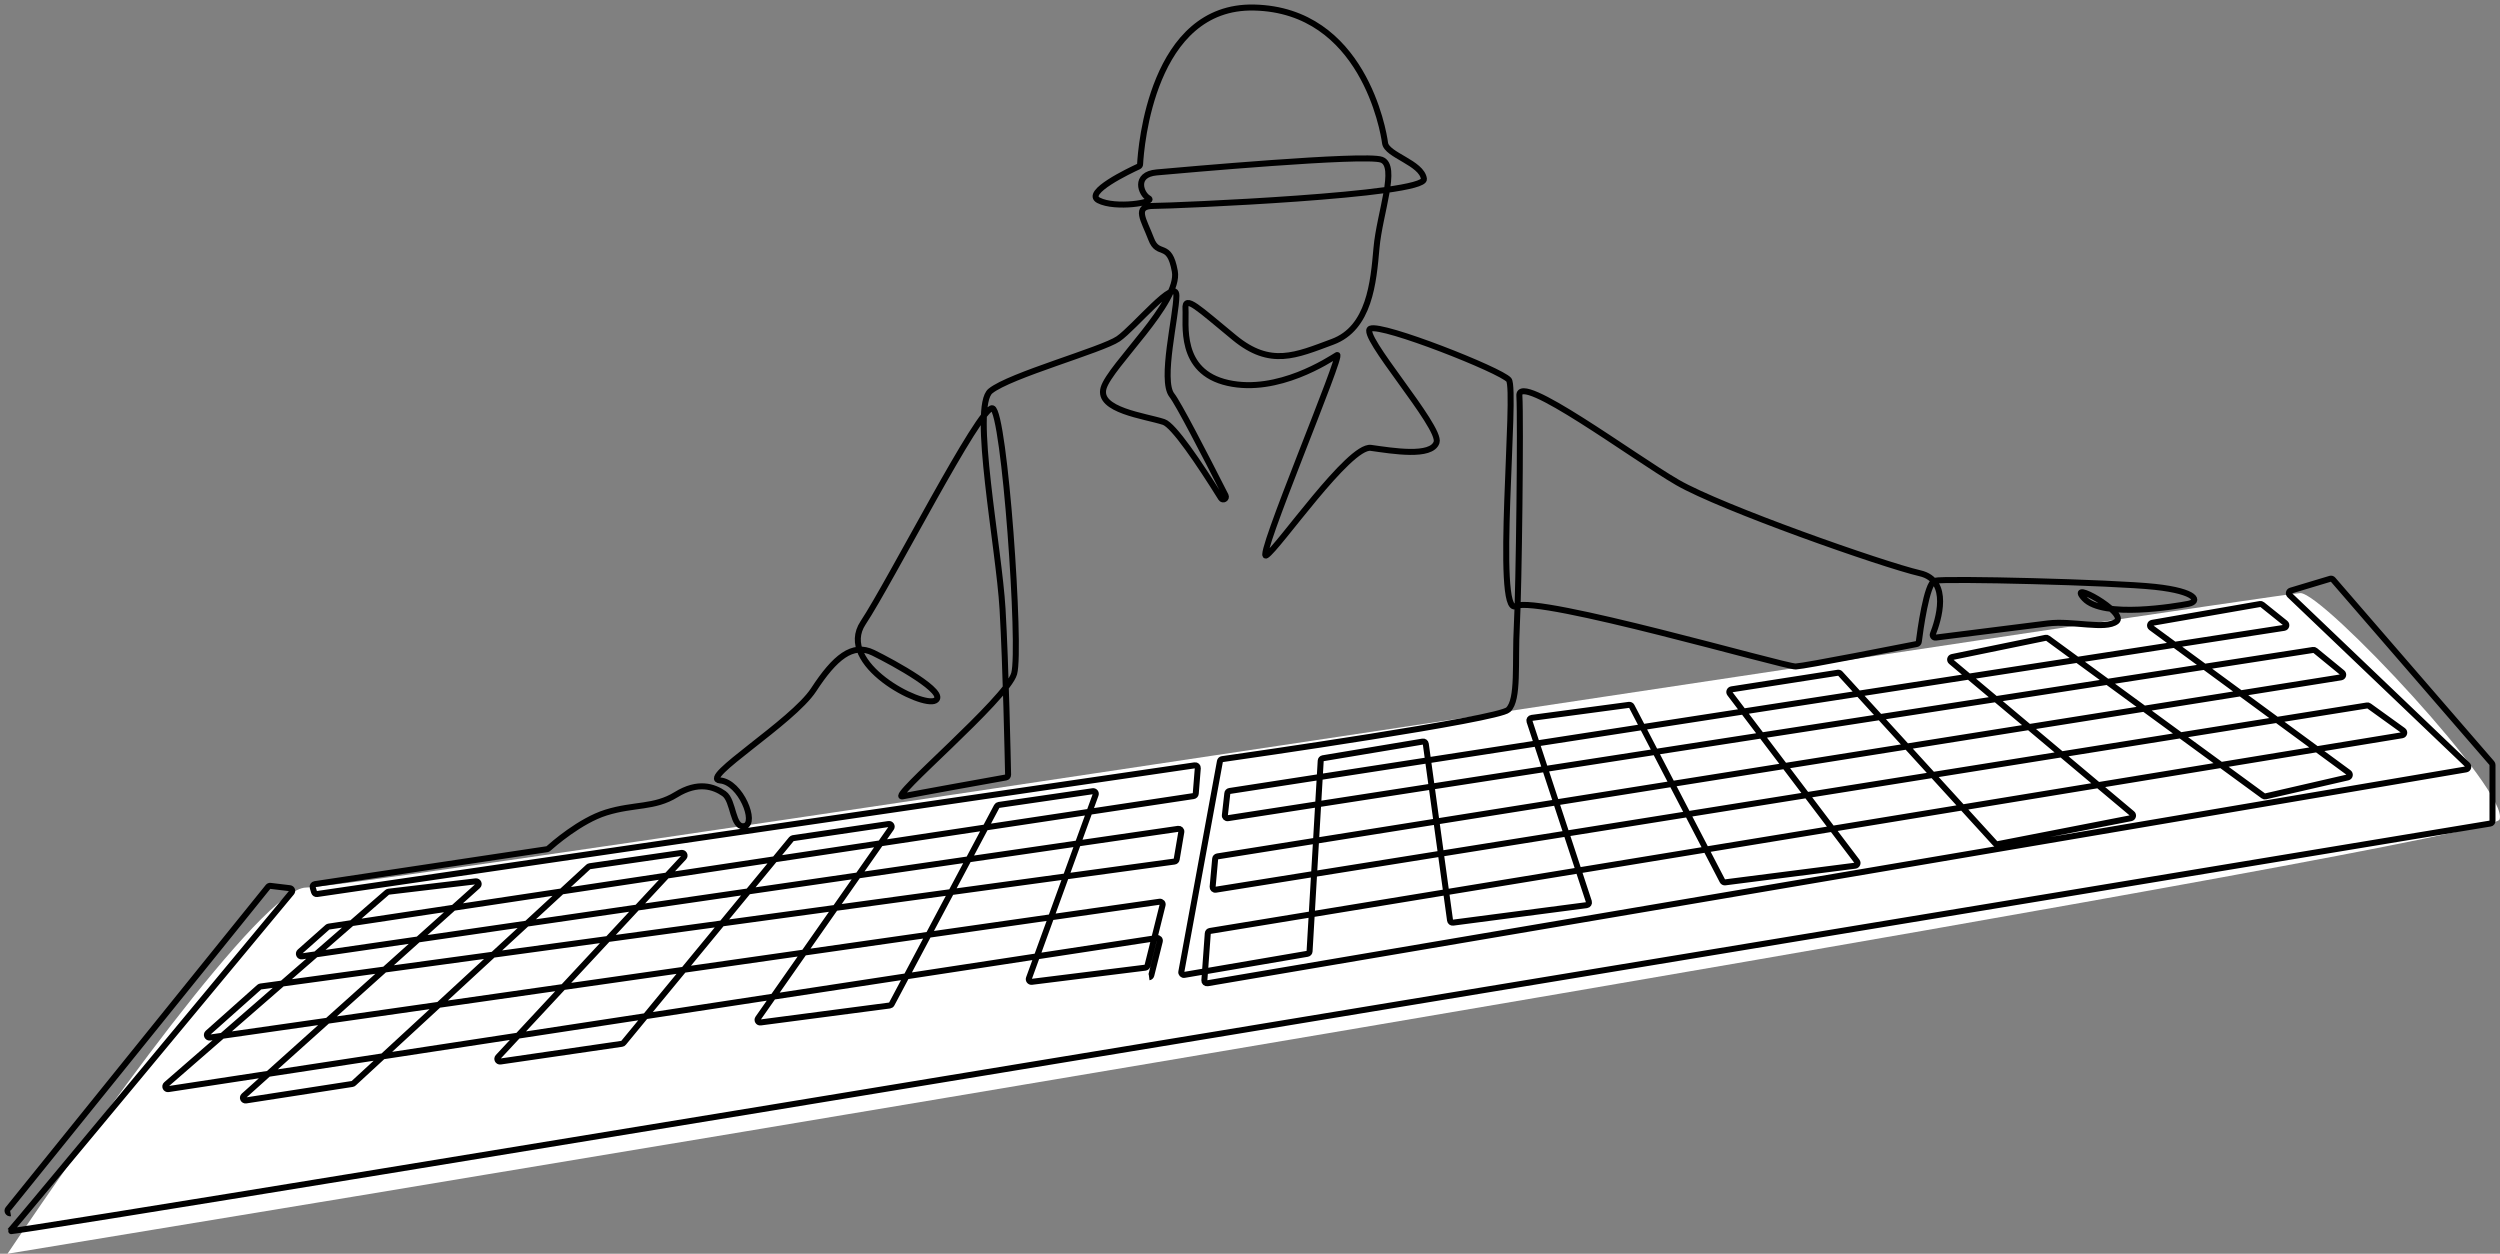 <?xml version="1.0" encoding="UTF-8"?> <svg xmlns="http://www.w3.org/2000/svg" width="333" height="167" viewBox="0 0 333 167" fill="none"><rect x="0" y="0" width="333" height="167" fill="#808080" stroke="none"/> <path d="M40.771 118.223C35.06 118.223 11.877 150.741 1 167C111.134 148.897 331.709 111.987 332.933 109.171C334.462 105.651 309.478 79 306.419 79C303.359 79 47.909 118.223 40.771 118.223Z" fill="white"></path> <path d="M153.063 130.175C153.199 130.157 153.318 130.047 153.354 129.91L154.483 125.384C154.547 125.138 154.338 124.909 154.092 124.946L22.422 145.069C22.076 145.124 21.876 144.685 22.14 144.457L51.57 118.856C51.625 118.811 51.688 118.783 51.761 118.774L63.371 117.394C63.708 117.357 63.899 117.778 63.644 118.006L32.475 145.965C32.211 146.203 32.421 146.633 32.767 146.578L46.926 144.383C46.999 144.374 47.063 144.338 47.108 144.292L78.359 115.474C78.414 115.428 78.478 115.391 78.55 115.382L90.779 113.608C91.107 113.563 91.317 113.956 91.089 114.203L66.34 140.799C66.112 141.046 66.321 141.439 66.649 141.394L82.839 139.035C82.921 139.026 83.003 138.98 83.058 138.907L105.412 111.771C105.467 111.707 105.549 111.661 105.631 111.643L118.37 109.759C118.679 109.713 118.889 110.061 118.707 110.308L100.969 135.643C100.796 135.89 100.996 136.237 101.306 136.191L118.506 133.933C118.616 133.915 118.716 133.851 118.77 133.75L132.775 107.4C132.83 107.3 132.921 107.236 133.039 107.217L145.56 105.389C145.824 105.352 146.033 105.608 145.942 105.855L137.055 130.303C136.964 130.55 137.164 130.806 137.428 130.779L152.544 128.895C152.689 128.877 152.808 128.776 152.844 128.63L154.857 120.548C154.92 120.301 154.711 120.082 154.465 120.109L27.959 138.203C27.613 138.249 27.412 137.819 27.677 137.59L34.533 131.483C34.588 131.437 34.651 131.41 34.715 131.4L156.432 114.76C156.587 114.742 156.705 114.623 156.732 114.468L157.352 110.811C157.388 110.573 157.188 110.372 156.951 110.399L40.215 127.387C39.869 127.442 39.669 127.003 39.933 126.774L43.621 123.501C43.675 123.455 43.73 123.428 43.803 123.419L158.972 106.038C159.136 106.011 159.255 105.883 159.273 105.718L159.546 102.317C159.564 102.088 159.373 101.905 159.145 101.942L42.227 119.085C42.054 119.112 41.891 119.003 41.836 118.838L41.654 118.216C41.59 118.015 41.727 117.796 41.936 117.768L72.859 113.115C72.923 113.105 72.987 113.078 73.041 113.032C73.615 112.52 77.266 109.311 80.727 108.232C84.496 107.062 87.146 107.647 90.06 105.846C92.974 104.045 95.086 104.767 96.434 105.709C97.782 106.651 97.508 110.39 99.175 110.033C100.832 109.677 98.683 104.173 95.897 103.953C93.12 103.725 105.54 96.209 108.372 91.885C111.194 87.56 113.553 85.604 116.312 86.948C119.071 88.301 126.337 92.287 124.589 93.302C122.841 94.317 111.331 88.438 114.964 82.961C118.597 77.485 130.581 53.969 132.192 54.38C133.804 54.783 136.026 86.344 135.088 89.718C134.15 93.101 118.197 106.477 120.218 106.075C122.049 105.709 132.129 103.889 133.986 103.56C134.159 103.533 134.278 103.377 134.278 103.204C134.232 101.119 133.977 88.676 133.54 81.142C133.067 72.895 129.37 54.179 131.928 52.086C134.487 49.992 146.798 46.609 148.956 45.128C151.114 43.638 156.696 36.753 156.696 39.386C156.696 42.019 154.538 50.668 156.086 52.634C156.951 53.722 160.384 60.36 163.252 66.01C163.452 66.412 162.879 66.742 162.642 66.358C159.728 61.686 156.323 56.639 155.011 56.209C152.526 55.395 146.124 54.655 146.998 51.683C147.872 48.712 157.224 40.264 156.487 36.14C155.749 32.017 154.265 34.312 153.327 31.816C152.389 29.32 150.968 27.427 153.664 27.427C156.359 27.427 189.941 26.01 189.668 23.843C189.395 21.676 184.687 20.671 184.487 19.043C184.286 17.425 181.527 1.342 167.058 1.004C153.436 0.684 151.979 19.656 151.861 21.877C151.861 22.005 151.779 22.124 151.66 22.179C150.477 22.728 144.321 25.644 146.334 26.686C148.555 27.838 154.01 26.961 152.999 26.412C151.988 25.873 150.978 23.24 154.073 22.965C157.169 22.691 181.801 20.469 184.022 21.274C186.244 22.088 183.749 28.433 183.348 33.032C182.948 37.631 182.411 43.711 177.493 45.53C172.576 47.359 169.216 48.913 164.436 44.991C159.655 41.068 157.77 39.176 157.907 41.142C158.044 43.098 156.896 49.516 163.562 51.007C170.227 52.497 177.093 47.898 178.094 47.295C179.105 46.682 167.122 74.934 168.67 73.983C170.218 73.041 179.706 59.254 182.602 59.656C185.497 60.058 190.679 60.936 191.352 58.915C192.026 56.886 180.917 44.451 182.538 43.775C184.15 43.098 199.903 49.315 200.977 50.595C202.052 51.875 199.029 82.221 201.915 80.73C204.811 79.24 237.783 88.84 239.194 88.776C240.496 88.712 253.344 86.17 255.302 85.786C255.448 85.759 255.566 85.64 255.584 85.485C255.757 84.122 256.623 77.658 257.706 77.357C258.917 77.018 281.399 77.558 287.045 78.17C292.7 78.783 293.036 80.127 291.488 80.429C289.94 80.73 280.115 82.422 277.62 79.725C275.135 77.018 283.412 81.617 281.927 82.769C280.443 83.921 276.072 82.632 272.776 83.043C269.917 83.391 260.338 84.607 257.834 84.927C257.57 84.963 257.369 84.698 257.46 84.451C258.152 82.696 259.901 77.32 255.748 76.36C250.768 75.208 229.296 67.647 223.441 64.264C217.586 60.881 202.179 49.398 202.38 52.707C202.58 56.017 202.316 78.317 202.043 83.318C201.769 88.319 202.316 93.183 200.895 94.536C199.548 95.825 166.011 100.662 162.788 101.119C162.642 101.137 162.524 101.256 162.496 101.403L157.352 129.444C157.306 129.682 157.515 129.901 157.752 129.855L174.143 127.048C174.306 127.021 174.425 126.884 174.434 126.719L175.918 101.329C175.927 101.165 176.046 101.028 176.21 101L189.504 98.778C189.695 98.742 189.886 98.879 189.914 99.08L193.146 122.596C193.174 122.788 193.347 122.925 193.538 122.898L211.349 120.566C211.567 120.539 211.704 120.319 211.64 120.109L203.727 96.081C203.654 95.871 203.8 95.652 204.019 95.624L216.985 93.887C217.131 93.869 217.277 93.942 217.34 94.07L229.433 117.348C229.496 117.476 229.642 117.549 229.788 117.531L247.116 115.309C247.38 115.272 247.517 114.962 247.353 114.742L230.416 92.388C230.252 92.177 230.38 91.866 230.644 91.821L244.812 89.608C244.931 89.59 245.049 89.636 245.122 89.718L265.756 112.337C265.838 112.429 265.965 112.465 266.083 112.447L283.84 108.982C284.131 108.927 284.222 108.552 283.994 108.369L259.882 88.127C259.655 87.935 259.746 87.569 260.037 87.514L272.494 84.954C272.594 84.936 272.694 84.954 272.767 85.018L301.487 106.02C301.569 106.084 301.669 106.102 301.769 106.075L312.723 103.551C313.014 103.487 313.096 103.103 312.851 102.92L286.526 83.592C286.28 83.409 286.371 83.016 286.672 82.961L301.04 80.456C301.141 80.438 301.241 80.456 301.323 80.529L304.41 83.007C304.646 83.199 304.546 83.583 304.246 83.629L163.771 105.361C163.616 105.389 163.489 105.517 163.48 105.672L163.152 108.598C163.125 108.827 163.325 109.019 163.553 108.982L308.106 86.573C308.207 86.554 308.307 86.582 308.38 86.646L311.986 89.599C312.222 89.791 312.122 90.175 311.822 90.221L162.15 114.075C161.996 114.102 161.868 114.23 161.859 114.395L161.522 118.125C161.504 118.354 161.704 118.546 161.932 118.509L315.291 93.969C315.382 93.951 315.473 93.969 315.555 94.033L320.099 97.306C320.354 97.489 320.263 97.892 319.953 97.937L161.167 124.004C161.003 124.031 160.885 124.159 160.876 124.324L160.42 130.596C160.402 130.824 160.602 131.007 160.83 130.971L328.485 102.481C328.767 102.436 328.877 102.079 328.667 101.878L304.983 79.267C304.792 79.085 304.865 78.755 305.129 78.673L310.392 77.091C310.529 77.055 310.665 77.091 310.756 77.201L331.918 101.659C331.973 101.723 332 101.805 332 101.887V109.348C332 109.521 331.873 109.668 331.709 109.695C320.663 111.524 0.696 164.589 1.297 163.995C1.898 163.401 34.752 123.803 38.84 118.884C39.022 118.664 38.886 118.344 38.612 118.308L36.017 117.997C35.899 117.979 35.781 118.034 35.708 118.125L1.079 161.042C0.878 161.298 1.088 161.664 1.406 161.609" stroke="black" stroke-width="0.8" stroke-miterlimit="10"></path> </svg> 